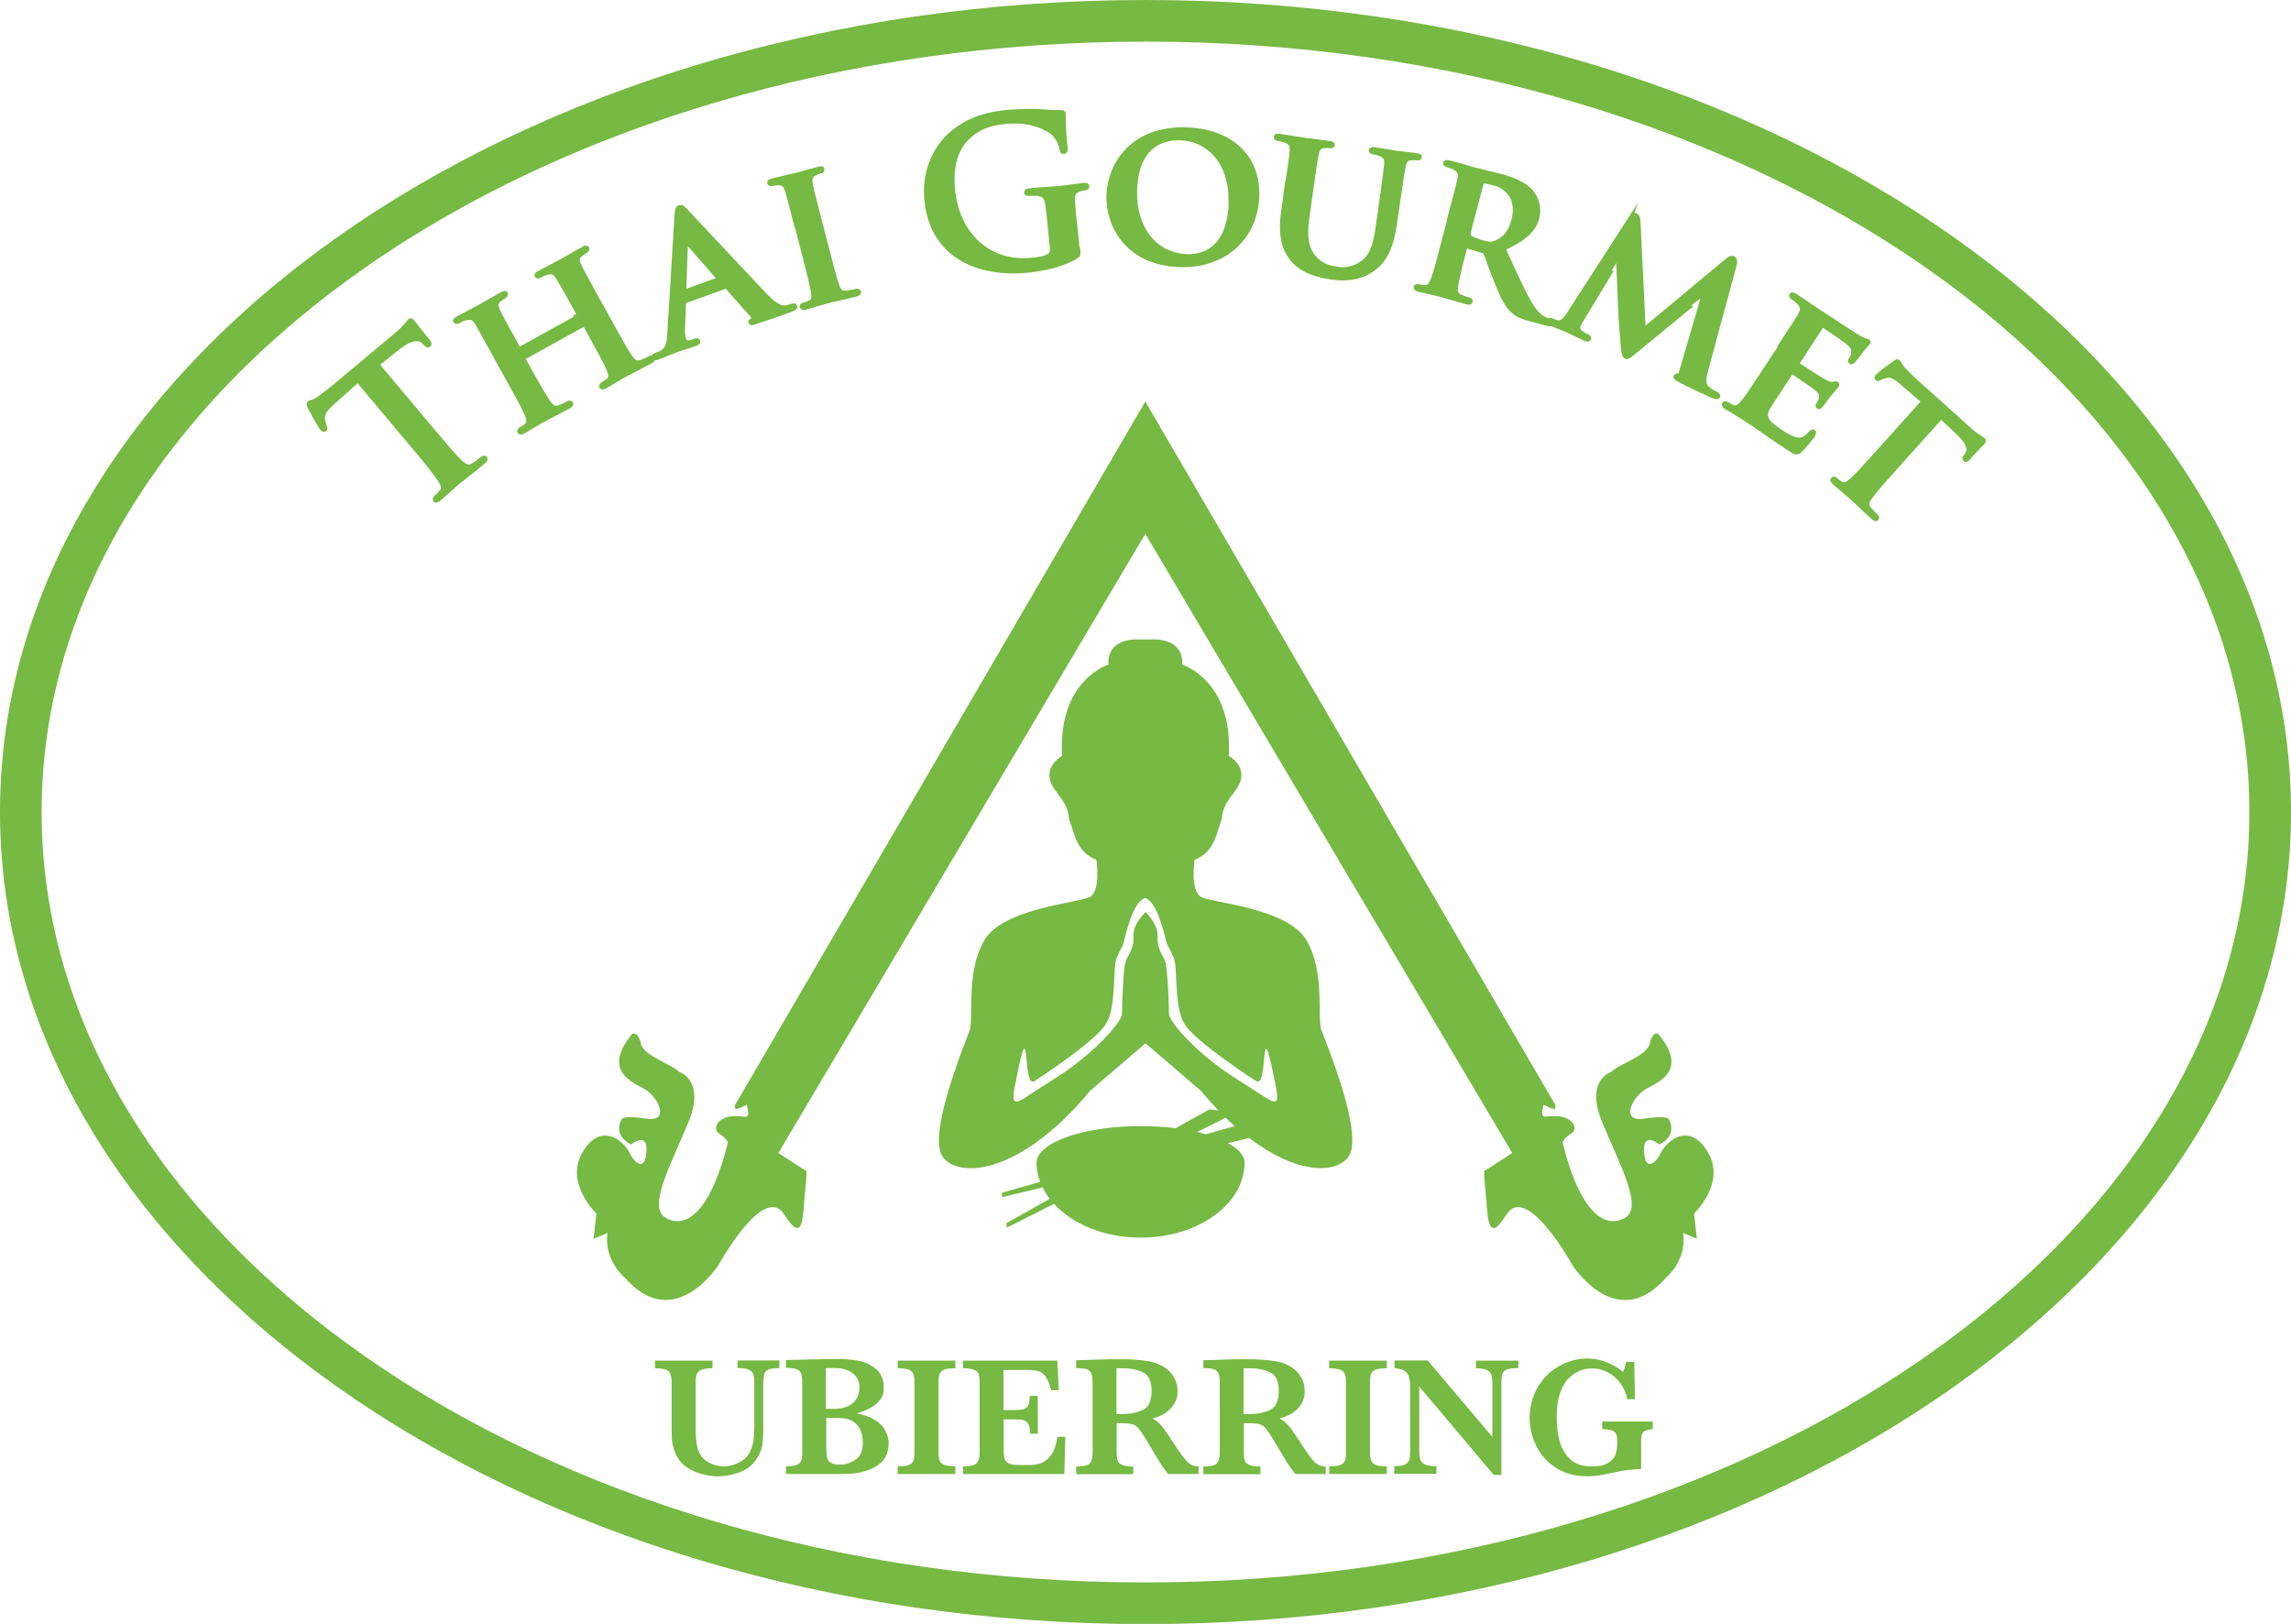 <svg xmlns="http://www.w3.org/2000/svg" id="Ebene_1" data-name="Ebene 1" viewBox="0 0 1200 850.5"><defs><style>      .cls-1 {        stroke: #76b943;        stroke-miterlimit: 10;        stroke-width: 2px;      }      .cls-1, .cls-2 {        fill: #76b943;      }      .cls-2 {        stroke-width: 0px;      }    </style></defs><g id="Layer_2" data-name="Layer 2"><g id="Layer_1-2" data-name="Layer 1-2"><path class="cls-2" d="M600,0C269.2,0,0,190.8,0,425.3s269.2,425.3,600,425.3,600-190.8,600-425.3S930.8,0,600,0ZM600,828.8c-318.9,0-578.2-181-578.2-403.5S281.1,21.8,600,21.8s578.2,181,578.2,403.5-259.4,403.5-578.2,403.5Z"></path><path class="cls-1" d="M187.1,199.6l-11.9,10.6c-4.6,4.1-6.2,6.2-6,9.1.1,1.4.5,2.7,1,4,.4.8.4,1.3,0,1.7s-1.1.2-1.8-.7c-1.1-1.3-5.8-10.1-6.2-10.9-.6-1.3-.8-2-.3-2.4.7-.6,2.2-.4,4.4-2,2.6-1.7,5.8-4.2,8.6-6.5l32.5-27.2c1.9-1.6,3.7-3.3,5.3-5.1.6-.8,1.2-1.5,1.9-2.3.6-.5,1.1,0,2.1,1.2,1.4,1.7,5.9,7.6,7.7,9.7.6.9.9,1.5.4,1.9-.6.6-1.2.3-2.3-.9l-.8-.8c-2-2-6.1-2.4-13.5,3.5l-10.5,8.4,28.2,33.6c6.3,7.5,11.8,14,15.1,17.2,2.2,2.1,4.2,3.5,6.9,1.8,1.5-1,3-2,4.4-3.2.9-.8,1.5-.9,1.9-.4.5.6,0,1.4-.9,2.1-5.4,4.5-10.8,8.6-13.1,10.5-1.9,1.6-6.9,6.2-10.1,8.9-1.1.9-1.9,1.1-2.3.5-.3-.4-.2-.9.8-1.8,1-.8,1.9-1.8,2.7-2.8,1.4-1.7.4-3.9-1.4-6.5-2.5-3.8-7.9-10.3-14.2-17.8l-28.2-33.6ZM302.7,165.2c.2-.1.4-.4.2-.8l-.9-1.7c-6.7-12.1-8.4-14.9-9.9-17.4-1.7-2.6-2.9-3-5.9-2.3-1.2.4-2.3.9-3.3,1.5-.9.5-1.6.5-1.9,0s.1-1.1,1.4-1.7c4.4-2.4,10.3-5.4,12.5-6.6,2-1.1,7.3-4.3,10.5-6,1.2-.7,1.9-.8,2.2-.2s0,1.1-1,1.7c-.8.5-1.6,1-2.3,1.6-2,1.6-2,3.1-.6,6,1.2,2.6,2.5,4.9,9.1,17l7.8,14c4,7.3,7.5,13.6,9.8,16.8,1.5,2.1,2.8,3.3,5.6,2.3,1.5-.6,3-1.2,4.4-2,.8-.5,1.6-.3,1.8.1.3.6-.2,1.2-1.2,1.8-5.3,2.9-10.9,5.7-13.2,6.9-1.9,1-7.5,4.5-10.7,6.3-1.1.6-1.9.7-2.2.1-.2-.4,0-1.1.8-1.6,1-.5,2-1.2,2.9-1.9,1.5-1.3,1.1-3.1.1-5.6-1.5-3.6-4.9-9.7-8.9-17l-3.4-6.2c-.2-.2-.5-.3-.7-.2l-31.1,17.2c-.3.1-.5.4-.3.8l3.4,6.1c4,7.3,7.5,13.3,9.8,16.6,1.5,2.1,2.8,3.3,5.5,2.4,1.5-.6,3-1.3,4.4-2.1.9-.5,1.6-.2,1.8.1.3.6-.2,1.2-1.2,1.8-5.3,2.9-11.2,5.8-13.5,7.1-1.9,1-7.1,4.3-10.4,6.1-1,.6-1.8.6-2.1,0-.2-.4-.2-1,.9-1.6,1-.5,1.9-1.2,2.8-1.9,1.5-1.3,1.1-3.1.1-5.6-1.5-3.6-5-9.9-9-17.1l-7.8-14.1c-6.7-12.1-7.9-14.3-9.4-16.8-1.7-2.6-2.9-3-5.9-2.3-1.2.4-2.4.9-3.4,1.5-.8.5-1.6.5-1.9,0s.2-1.1,1.4-1.7c4.4-2.4,9.9-5.2,12.2-6.5,2-1.1,7.6-4.4,10.9-6.2,1.1-.6,1.8-.7,2.1-.2s0,1.1-1,1.7c-.8.5-1.5,1-2.2,1.6-2,1.6-2.1,3.1-.7,6,1.2,2.6,2.8,5.5,9.5,17.6l.9,1.7c.1.3.4.4.7.3,0,0,.1,0,.2,0l31.1-17.2ZM358.9,157.9c-.5.2-.6.3-.6.9l-.5,13.2c-.1,1.9,0,3.8.6,5.7.5,1.5,1.7,2.1,4.4,1.1l1.3-.5c1.1-.4,1.5,0,1.6.4.3.7-.2,1.1-1.1,1.4-2.9,1.1-7.1,2.2-10,3.3-.9.3-5.5,2.3-10.1,4-1.1.4-1.7.4-1.9-.3-.2-.5,0-1,.5-1.2,0,0,.1,0,.2,0,.8-.3,1.8-.8,2.6-1,3.8-2.1,4.4-5.2,4.6-10.2l3.8-61.8c.1-2.8.5-4,1.4-4.4,1.3-.5,2,.2,3.6,1.8,3.8,4,31.1,33.2,41.5,44.2,6.2,6.5,9.1,6.7,10.9,6.4,1.2-.2,2.3-.5,3.4-.9.8-.3,1.3-.1,1.5.5s-.2,1.1-3.5,2.3c-3.1,1.1-9.6,3.5-17.1,5.9-1.6.5-2.6.9-2.9.2s0-.9.8-1.3c.6-.5.8-1.4.3-2,0,0-.1-.2-.2-.2l-13.1-14.8c-.3-.4-.7-.5-1.1-.3l-20.8,7.5ZM376.1,146.3c.4-.1.4-.4.2-.6l-16.1-18.4c-.2-.3-.5-.7-.7-.7s-.2.7-.2,1l-.8,24.4c0,.5.2.6.5.5l17.1-6.2ZM417.1,118.5c-3.4-13.4-4.1-15.8-4.9-18.6-1-3-2.2-3.8-4.3-3.9-1.2,0-2.3.1-3.4.4-.9.2-1.5.2-1.7-.7-.1-.5.5-.9,2-1.3,3.4-.9,9.7-2.3,12.3-2.9,2.3-.6,8.1-2.3,11.7-3.2,1.1-.3,1.9-.3,2,.2.2.8-.2,1.2-1.2,1.4-.9.2-1.8.6-2.6,1-2.4,1.1-2.8,2.5-2.2,5.7.5,2.8,1.1,5.3,4.6,18.7l4,15.5c2.2,8.5,4,15.5,5.4,19.2.9,2.3,1.9,3.5,4.7,3.2,1.6-.2,3.2-.5,4.8-.9,1-.3,1.6.1,1.7.6.2.6-.5,1.1-1.5,1.4-6,1.6-12.3,2.8-14.8,3.5-2.1.5-8.2,2.4-11.8,3.4-1.1.3-1.8.1-2-.5-.1-.4,0-1,1.2-1.3,1.1-.3,2.1-.6,3.1-1.1,1.8-.9,2-2.3,1.6-4.9-.5-3.7-2.3-10.8-4.5-19.3l-4-15.5ZM564.8,130.4c.3,2.9.2,3.1-1,4-6.5,4.3-16.9,6.5-25.2,7.4-26.1,2.6-50.4-7.4-53.4-36.8-1.7-17,5.9-29.8,15-36.7,9.6-7.2,19-8.9,27.9-9.8,6.3-.5,12.7-.6,19-.2,2.8.3,5.7.4,8.5.3,1.3,0,1.5.4,1.6,1.1,0,5.9.3,11.7,1,17.5.2,1.7,0,2.3-1,2.4s-1-.4-1.2-1.3c-.5-3.2-2.1-6.2-4.5-8.5-3.5-3.1-12.5-7.1-24.6-5.9-5.9.6-13.6,1.8-20.4,8.7-5.5,5.6-8.5,14-7.2,27.1,2.3,22.9,18.6,38.6,41.1,36.3,2.8-.3,6.5-.6,8.9-2.1,1.5-.9,1.8-2.3,1.6-4.1l-1-10c-.5-5.3-.9-9.4-1.4-12.6-.5-3.6-1.6-5.2-5.2-5.6-1.4-.1-2.8,0-4.2,0-1,0-1.6,0-1.7-.7,0-.9.6-1.1,2.1-1.3,5.5-.6,12.3-.9,15.5-1.2s8.9-1.2,12.4-1.6c1.4-.1,2.2,0,2.2.9,0,.6-.6.9-1.3,1-1,.1-1.9.3-2.8.6-2.8.8-3.7,2.7-3.4,6.5.2,3.2.6,7.5,1.2,12.8l1.2,11.7ZM580.5,102.3c.5-15.5,11.9-35.3,40.5-34.6,23.7.6,38.2,14.2,37.6,35s-16.2,36.9-40.5,36.2c-27.4-.8-38-20.5-37.6-36.7h0ZM644.5,105.7c.5-20.1-11.2-32.8-26.4-33.2-10.5-.3-22.9,5-23.5,27.4-.5,18.7,9.8,33.8,27.6,34.2,6.7.2,21.7-2.5,22.4-28.4h0ZM673.9,98.2c2-13.7,2.4-16.2,2.6-19.1.2-3.2-.5-4.2-3.3-5.4-1.2-.4-2.3-.7-3.5-.8-1.1-.2-1.5-.5-1.5-1.2s.8-.8,2.1-.6c5,.7,11.2,1.8,14,2.2,2.3.3,8.6,1,12,1.5,1.4.2,2,.5,1.9,1.1s-.7.9-1.6.7c-.9-.1-1.9-.2-2.8,0-2.5,0-3.4,1.2-4.1,4.4-.6,2.8-1,5.4-2.9,19l-1.8,12.6c-1.9,13.1,0,18.6,4,22.8,3.7,3.9,8.1,4.8,11.2,5.3,4.6.8,9.3-.3,13.2-3,5.9-4.1,7.2-11.9,8.5-21.2l1.6-11.3c1.9-13.7,2.2-16.2,2.5-19.1.2-3.1-.4-4.2-3.2-5.4-1.1-.4-2.2-.7-3.3-.8-1.1-.2-1.5-.6-1.5-1.2s.8-.8,2-.6c4.8.7,11,1.8,11.1,1.8,1.1.2,7.3.8,10.9,1.3,1.3.2,1.9.5,1.8,1.1s-.7.9-1.7.7c-.9-.1-1.9-.2-2.8,0-2.6,0-3.4,1.2-4.1,4.4-.5,2.8-1,5.4-2.9,19l-1.4,9.6c-1.4,10.1-4,20.5-12.8,25.8-7.3,4.6-14.6,4.5-20.6,3.6-4.9-.7-14.5-2.3-20.4-9.2-4.2-4.8-6.9-12-5.1-25l1.8-13.2ZM759.6,112.4c3.5-13.3,4.2-15.8,4.8-18.7.6-3.1,0-4.2-2.7-5.8-1.1-.5-2.3-1-3.5-1.3-.9-.2-1.5-.7-1.3-1.3s1-.6,2.3-.3c4.8,1.2,10.5,3,12.4,3.5,3.1.8,11.4,2.8,14.2,3.5,5.8,1.5,12.3,3.8,16.3,8.3,3.2,3.8,4.4,8.9,3.2,13.8-1.7,6.5-7,11.3-17.7,16.1,5.5,12,9.8,21.7,13.8,28.6,3.7,6.4,6.8,7.7,8.2,8.4.7.3,1.4.6,2.1.8.6,0,1,.6.9,1.2-.2.7-.9.8-2,.5l-8.7-2.3c-5.1-1.3-7.4-2.5-9.5-4.4-3.4-3-5.8-8-9-16.2-2.4-5.7-4.7-12.6-5.4-14.3-.3-.5-.9-.9-1.5-1l-8.1-2.4c-.4-.1-.7,0-.9.4,0,0,0,0,0,.1l-.3,1.2c-2.2,8.2-3.8,15-4.4,18.9-.4,2.7-.4,4.4,2.3,5.6,1.4.6,2.9,1.1,4.4,1.5.6.1,1,.6.9,1.2-.2.6-1,.7-2.1.4-5.3-1.4-12.8-3.7-14.1-4-1.8-.5-7.6-1.7-11.2-2.6-1.1-.3-1.7-.8-1.5-1.4.1-.4.6-.9,1.7-.6,1.1.3,2.2.5,3.3.5,2,0,2.9-1.4,3.9-3.9,1.4-3.6,3.2-10.6,5.3-18.6l4.1-15.6ZM769.4,122.3c-.2.9-.1,1.3.4,1.8,2.1,1.2,4.4,2.1,6.7,2.7,3.6,1,4.9,1,6.8.2,3.3-1.2,7.4-4.2,9.3-11.5,3.3-12.4-4.4-17.9-9.8-19.3-1.8-.5-3.6-.9-5.5-1.1-.7,0-1,.3-1.2,1l-6.9,26.2ZM854.2,114c.8-1.3,1.9-1.7,2.6-1.4.9.4,1.3,1,1.5,3.8l2.7,56.2,43.7-36.4c1.3-1.1,2.4-1.4,3.2-1.1s1.3,1.6.8,3.5l-14.8,54.6c-1.5,5.5-1.7,8.1.6,10.1,1.4,1.2,2.9,2.2,4.5,2.9.8.4,1.2.9,1,1.4-.3.7-1.4.5-2.7,0-2.2-.9-14.3-6.6-17.6-8.4-2-1-2.3-1.6-2.1-2.1s.7-.5,1.4-.4,1.2-.9,1.9-3.4l11.1-38h-.3c0-.1-34.7,28.4-34.7,28.4-3.7,3.1-4.5,3.6-5.5,3.2s-1.3-2.6-1.6-5.7c-.4-4.7-1.6-20.5-1.5-23.2,0-1.9-.6-14.2-.9-21.2h-.3c0-.1-18.3,30.1-18.3,30.1-.8,1.2-1.4,2.5-2,3.8-.7,1.6.2,2.7,1.6,3.6.9.7,1.8,1.3,2.9,1.7.8.3,1.2,1,1,1.4-.3.8-1.2.6-2.5,0-3.6-1.6-7.4-3.6-9-4.3s-5.9-2.3-8.6-3.5c-.9-.4-1.5-.9-1.1-1.7.2-.4.8-.6,1.7-.2.9.4,1.8.7,2.7,1,2.5.8,4.7-2.2,6.3-4.8l32.4-50.2ZM932.4,181c7.5-11.6,9-13.7,10.4-16.2,1.5-2.7,1.3-4-.7-6.4-.9-.9-1.9-1.7-3-2.3-.8-.5-1.2-1.1-.8-1.7s1.1-.3,2.3.5c4.1,2.7,9,6.1,11.3,7.6,2.5,1.6,19.9,13.1,21.5,14s2.9,1.4,3.6,1.7c.5.1,1,.3,1.5.5.5.3.3.7,0,1.1-1.4,1.4-2.7,2.9-3.8,4.5-.6.8-3,3.9-3.7,4.7-.3.3-1.1,1.1-1.7.7s-.4-.8,0-1.4c.6-.9,1.1-2,1.3-3.1.2-1.8.3-3.2-3.4-6.2-1.2-1-10.5-7.4-12.1-8.4-.3-.2-.7,0-1,.4l-12.3,18.8c-.3.4-.4.9,0,1.1,1.8,1.2,12,7.8,13.9,8.8s3.2,1.5,4.5,1.3c1-.1,1.5-.4,1.9-.2.4.3.4.8.1,1.2,0,0,0,0,0,0-.3.4-1.3,1.6-4.2,5.1-1.2,1.4-3.3,4.3-3.7,4.9s-1.2,1.6-1.9,1.2c-.5-.4-.5-.7-.3-1.1.4-.9,1.1-1.9,1.5-2.9.5-1.8.3-3.6-2.5-5.8-1.3-1.1-10.2-7.1-12.1-8.4-.4-.2-.7,0-1,.5l-4,6.1c-1.7,2.6-6,9-7.4,11.3-3.2,5.3-1.6,8.1,6.5,13.3,2.1,1.4,5.4,3.4,8.1,3.9s4.5-.6,7.1-3.4c.7-.7,1.1-.9,1.7-.6s0,1.4-.5,2.3c-2,2.7-4.2,5.3-6.6,7.7-1.8,1.6-2.5,1.1-5.5-.8-5.9-3.9-10.6-7.1-14.3-9.7s-6.7-4.6-9-6.1c-.9-.6-2.7-1.6-4.5-2.8s-4-2.3-5.6-3.4c-1-.6-1.3-1.3-1-1.8.2-.4.8-.6,1.8,0,.9.6,1.9,1.2,3,1.6,1.8.7,3.2-.4,5-2.5,2.5-3,6.4-9,11-16l8.8-13.4ZM1007.2,210.1l-10.6-9.1c-4.1-3.6-6.2-4.6-8.6-4-1.1.2-2.3.6-3.3,1.2-.7.4-1.1.6-1.6.2s-.3-1,.4-1.7c1-1.1,8.2-6.4,8.9-6.8.9-.7,1.5-.9,1.9-.6s.8,1.7,2.3,3.5c2.1,2.3,4.4,4.5,6.7,6.6l28.4,25.5c1.6,1.5,3.3,2.8,5.1,4,1.2.8,2,1.2,2.2,1.4.5.4.2.9-.7,1.9-1.3,1.4-6,6.3-7.5,8.1-.7.6-1.2.9-1.6.5-.6-.5-.4-1,.4-2.1l.6-.8c1.4-1.9,1.4-5.6-4.8-11.3l-8.7-8.1-24.5,27.3c-5.6,6.2-10.3,11.6-12.6,14.8-1.5,2.1-2.2,3.8-.4,5.9,1,1.2,2.2,2.4,3.4,3.5.8.7.8,1.4.5,1.7-.4.5-1.2.2-2-.5-4.6-4.1-9.1-8.6-11.1-10.4-1.6-1.4-6.6-5.5-9.4-8-.9-.8-1.1-1.5-.7-1.9.3-.3.9-.5,1.8.3.8.8,1.7,1.4,2.7,2,1.7,1,3.3,0,5.3-1.7,2.9-2.6,7.7-7.9,13.3-14.1l24.5-27.3Z"></path><path class="cls-2" d="M692.2,539.9c-2.4-6.8,2-30.7-7.9-47.5-9.9-16.8-48.9-19.5-55-22.5-6.1-3.1-3.6-19.6-3.6-19.6,10.5-3.9,11.6-14.4,13.6-19.4,2-5-1.1-5.2,7.7-16.8,8.9-11.6-3.4-18.2-3.4-18.2,2.3-39.8-24.4-47.8-24.4-47.8.9-14.1-15-13.2-15-13.2h-4.3s-4.3,0-4.3,0c0,0-15.9-.9-15,13.2,0,0-26.6,8-24.3,47.8,0,0-12.3,6.6-3.4,18.2,8.9,11.6,5.7,11.9,7.7,16.8,2,4.9,3.2,15.5,13.7,19.4,0,0,2.5,16.5-3.7,19.6-6.1,3-45.1,5.8-55,22.5-9.9,16.7-5.4,40.7-7.8,47.5-2.4,6.8-22.9,55.7-13.6,66.6,9.3,10.9,41,7.9,76.8-35.2l29-24.9,29,24.9c3.1,3.7,6.2,7.2,9.3,10.3l-3.7-.5c-.6,0-1.2,0-1.8.3l-17,9.5c-6.1-.8-12.2-1.1-18.4-1.1-29.9,0-54.2,8.5-54.5,19.2,0,0,0,.1,0,.2,0,.2,0,.3,0,.5.1,3.2.8,6.3,1.9,9.3l-20,5.7v2.3l21.3-5.1c1,2.1,2.3,4.1,3.7,6l-22.8,12.8.5,2.2,24.6-12.4c9.7,10.7,26.4,17.7,45.4,17.7,29.7,0,53.7-17.1,54.4-38.5,0-.2,0-.3,0-.5,0,0,0-.1,0-.2,0-3.8-3.3-7.3-8.7-10.3l11.1-2.7c24.8,19,44.6,18.7,51.6,10.4,9.3-10.9-11.2-59.7-13.6-66.6ZM631.6,594.1c-1.5-.4-3-.9-4.6-1.2l15-7.5c1.6,1.6,3.2,3,4.7,4.4l-15.2,4.3ZM647.6,565c-20.1-12.5-35.3-29.8-35.3-34s-.7-24.4-2.1-27.8c-1.4-3.4-4.3-6.6-3.9-13,.3-6.3-6.3-12.5-6.3-12.5,0,0-6.7,6.1-6.3,12.5s-2.6,9.6-4,13-2,23.6-2,27.8-15.2,21.5-35.4,34c-20.2,12.5-23.5,17.9-20.5,2.7s4.4-21,5.3-17.4.7,18.1,4.6,16c0,0,32.1-20.6,37.7-30.2,5.6-9.6,3.2-29.1,5.6-34.7s2.9-5.1,3.7-8.2,4.6-21,11.1-22.9c6.5,1.9,10.2,19.8,11.1,22.9s1.4,2.6,3.8,8.2c2.4,5.6,0,25.1,5.6,34.7,5.6,9.6,37.8,30.2,37.8,30.2,3.9,2.1,3.7-12.5,4.6-16,.8-3.6,2.2,2.2,5.3,17.4,3.1,15.2-.3,9.7-20.5-2.7Z"></path><path class="cls-2" d="M888.9,648.8l-7.3-3c2.1,14.3-8.8,23.2-8.8,23.2-26,30.1-49.2-6.4-49.2-6.4,0,0-23.9-43.5-34.6-26.4-10.7,17.1-9.6-1.1-11-13.4-1.4-12.3,0-9.8,0-9.8l14.1-9.1-192.2-324.3-192.2,324.3,14.1,9.1s1.4-2.5,0,9.8c-1.4,12.3-.2,30.5-10.9,13.4-10.7-17.1-34.6,26.4-34.6,26.4,0,0-23.2,36.4-49.2,6.4,0,0-10.9-8.9-8.9-23.2l-7.3,3,1.5-13.2s-16.8-15.9-7.3-32.1c9.6-16.2,21.4-6.2,24.6.2s8.4,9.6,8.9-.9c.5-10.5-8-3.4-8-3.4,0,0-9.8-4.1-5-13.2,0,0,.4-2.3,13.1-.3,12.7,1.9,5.9-12.1-1.9-16-7.8-4-20.6-10.4-5.6-28.5,0,0,3-1.4,4.5,5.2s16.3,10.7,20,14.8c0,0,14.1,4.1,4.8,26.6-9.4,22.5-21,43.7-12.3,49.5s23,1.6,33.1-39.3c-1.1-1.9-2.7-3.4-4.6-4.5-3.4-2-1.6-8,6.1-9,7.7-1,10.6,3.4,8.4-6.2,0,0-5.9,3.5-6.2,1.8-.2-1,0-2.1.8-2.9l214.1-367.1,214,367.1c.7.8,1,1.8.8,2.9-.3,1.7-6.2-1.8-6.2-1.8-2.2,9.6.7,5.1,8.4,6.2,7.7,1.1,9.6,7,6.1,9-1.9,1.1-3.5,2.6-4.6,4.5,10.1,40.8,24.4,45.1,33.2,39.3,8.7-5.8-2.9-26.9-12.3-49.5-9.4-22.6,4.7-26.6,4.7-26.6,3.7-4.1,18.6-8.2,20.1-14.8s4.4-5.2,4.4-5.2c15,18.1,2.3,24.5-5.6,28.5-7.9,4-14.6,18-1.9,16,12.6-1.9,13.1.3,13.1.3,4.8,9.1-5,13.2-5,13.2,0,0-8.4-7.1-8,3.4.5,10.5,5.7,7.3,8.9.9s15-16.4,24.6-.2c9.6,16.2-7.3,32.1-7.3,32.1l1.5,13.2Z"></path></g><g><path class="cls-2" d="M408,716.5c-2.7,0-4.6.3-5.7.9-1.2.6-1.9,1.5-2.1,2.6s-.4,2.9-.4,5.3v22c0,4-.1,7.1-.4,9.1-.3,2-1,4.1-2.2,6.2-2.2,4-5.3,6.8-9.3,8.3-4,1.5-7.8,2.3-11.5,2.3s-5.5-.4-8.4-1.1c-2.9-.7-5.6-1.9-8.1-3.5-2.5-1.6-4.4-3.8-5.7-6.5-.7-1.5-1.2-2.9-1.6-4.4-.4-1.5-.6-2.9-.7-4.2,0-1.3-.1-3-.1-5.1v-24.8c0-2.6-.6-4.4-1.6-5.4s-3.4-1.6-7.1-1.6v-4h30.1v4c-2.5,0-4.5.3-5.7.8-1.3.5-2.1,1.2-2.5,2.2-.4,1-.6,2.3-.6,4.1v24.8c0,2.5.1,4.8.4,6.7.2,1.9.6,3.6,1.2,5,1,2.4,2.7,4.3,5.1,5.7,2.4,1.4,5,2.1,7.9,2.1s5.9-.8,8.6-2.3c2.7-1.5,4.5-3.5,5.5-5.9.8-1.9,1.4-3.8,1.6-5.8.2-2,.4-4.4.4-7.2v-21.4c0-1.9,0-3.4-.2-4.3-.1-.9-.4-1.8-1-2.5-.5-.7-1.4-1.2-2.6-1.6-1.2-.3-2.9-.5-5-.5v-4h21.9v4Z"></path><path class="cls-2" d="M465.4,756.3c0,3.3-.9,6.1-2.5,8.2-1.7,2.1-3.9,3.7-6.5,4.8-2.6,1.1-5.2,1.8-7.6,2.2-2.5.4-4.9.5-7.2.5h-29.9v-4c2.5,0,4.4-.3,5.6-.8,1.2-.5,2-1.3,2.4-2.2.4-1,.5-2.3.5-4v-37.6c0-2.6-.5-4.5-1.6-5.5-1.1-1-3.4-1.5-6.9-1.5v-4.1c4.2,0,8.3-.2,12.1-.3,3.8,0,7-.2,9.5-.2,2.5,0,4.2,0,5.2,0h1.6c3,0,6.2.3,9.6.9,3.3.6,6.4,2.1,9.1,4.3,2.7,2.2,4.1,5.4,4.1,9.6s-1.1,5.8-3.3,8.1c-2.2,2.3-5.9,4.1-10.9,5.6,3.5.6,6.5,1.6,9,3.1,2.6,1.4,4.5,3.3,5.8,5.5s2,4.7,2,7.5ZM450.2,726.8c0-2.1-.5-3.8-1.5-5.4-1-1.5-2.4-2.7-4.4-3.6-1.9-.9-4.3-1.3-7.1-1.3h-4.6v21.4h3.6c4.7,0,8.2-1,10.5-3,2.3-2,3.4-4.7,3.4-8.1ZM451.9,755.5c0-4-1-7.2-3.1-9.4-2.1-2.2-5-3.4-8.9-3.4h-7.1v15.5c0,2.2.1,3.9.4,5.1.3,1.2.9,2.2,2,2.8,1.1.7,2.7,1,5,1s5.8-.9,8.2-2.8c2.4-1.8,3.6-4.8,3.6-8.8Z"></path><path class="cls-2" d="M500.4,772h-30.2v-4c2.5,0,4.4-.2,5.7-.7,1.3-.5,2.1-1.2,2.5-2.2s.6-2.3.6-4.1v-37.4c0-2.6-.5-4.4-1.6-5.4-1.1-1.1-3.5-1.6-7.2-1.6v-4h30.2v4c-2.5,0-4.4.2-5.7.7-1.3.5-2.1,1.2-2.5,2.2-.4,1-.6,2.3-.6,4.1v37.4c0,1.7.2,3,.6,4,.4,1,1.2,1.7,2.4,2.2,1.2.5,3.2.8,5.8.8v4Z"></path><path class="cls-2" d="M558,752.4l-.5,19.6h-53.1v-4c3.7,0,6-.5,7.1-1.6s1.6-2.9,1.6-5.4v-37.4c0-1.7-.2-3-.5-4-.3-1-1.1-1.7-2.4-2.2-1.2-.5-3.2-.8-5.8-.8v-4h49.4l.8,15.5h-4c-.9-3.4-2-5.9-3.1-7.4-1.2-1.5-2.5-2.4-4-2.7-1.5-.3-3.7-.5-6.7-.5h-11.2v21h6.1c2.1,0,3.6-.2,4.7-.5,1-.4,1.7-1.1,2.2-2.1.4-1,.7-2.6.8-4.8h4.2v19.8h-4c-.1-2.2-.4-3.8-.9-4.9-.5-1-1.2-1.7-2.2-2.1s-2.6-.5-4.6-.5h-6.2v14c0,2.3,0,4.1.2,5.1.1,1.1.4,2,.9,2.7.5.7,1.3,1.2,2.5,1.6,1.2.3,2.8.5,4.9.5h4.8c2,0,3.9-.3,5.8-.8,1.8-.5,3.6-1.8,5.4-4s3-5.5,3.7-10h4.1Z"></path><path class="cls-2" d="M627.9,772h-16c-.6-.6-1.3-1.6-2.2-2.8s-1.8-2.7-2.8-4.3c-1-1.7-1.9-3-2.5-4.1l-4-6.7c-1.8-3-3.2-5-4.1-6.1-.9-1.1-2-1.8-3.2-2.1-1.2-.3-3.2-.5-6-.5h-2.2v15.6c0,1.6.2,3,.5,4s1.2,1.8,2.5,2.3c1.3.5,3.2.8,5.7.8v4h-29.9v-4c3.6,0,6-.5,7-1.6,1-1.1,1.6-2.9,1.6-5.4v-37.6c0-2.5-.5-4.4-1.5-5.4-1-1.1-3.4-1.6-7.1-1.6v-4.1l13.8-.4c1.1,0,2.3-.1,3.6-.1s2.6,0,3.8,0,2.4,0,4.5,0c3,0,5.7.3,8.3.5,2.6.3,4.6.6,6.1,1,2.2.6,4.3,1.5,6.3,2.8s3.6,3,4.8,5.1,1.9,4.6,1.9,7.3-.4,3.9-1.3,5.8-2.3,3.5-4.2,5-4.4,2.6-7.6,3.5c2.1,1.3,4,2.8,5.4,4.7,1.5,1.9,3.8,5.3,7,10.3,1.8,2.8,3.4,5,4.6,6.4,1.2,1.5,2.3,2.4,3.3,2.9s2.3.8,3.8,1v4ZM603.2,728.3c0-4.7-1.4-7.9-4.3-9.4-2.9-1.6-6.7-2.3-11.3-2.3s-1.1,0-1.5,0c-.4,0-.8,0-1.3,0v24h2.8c4.4,0,8.1-.7,11.1-2.2,3-1.4,4.5-4.8,4.5-10.1Z"></path><path class="cls-2" d="M694.5,772h-16c-.6-.6-1.3-1.6-2.2-2.8s-1.8-2.7-2.8-4.3c-1-1.7-1.9-3-2.5-4.1l-4-6.7c-1.8-3-3.2-5-4.1-6.1-.9-1.1-2-1.8-3.2-2.1-1.2-.3-3.2-.5-6-.5h-2.2v15.6c0,1.6.2,3,.5,4s1.2,1.8,2.5,2.3,3.2.8,5.7.8v4h-29.9v-4c3.6,0,6-.5,7-1.6s1.6-2.9,1.6-5.4v-37.6c0-2.5-.5-4.4-1.5-5.4-1-1.1-3.4-1.6-7.1-1.6v-4.1l13.8-.4c1.1,0,2.3-.1,3.6-.1s2.6,0,3.8,0,2.4,0,4.5,0c3,0,5.7.3,8.3.5,2.6.3,4.6.6,6.1,1,2.2.6,4.3,1.5,6.3,2.8s3.6,3,4.8,5.1,1.9,4.6,1.9,7.3-.4,3.9-1.3,5.8-2.3,3.5-4.2,5-4.4,2.6-7.6,3.5c2.1,1.3,4,2.8,5.4,4.7,1.5,1.9,3.8,5.3,7,10.3,1.8,2.8,3.4,5,4.6,6.4,1.2,1.5,2.3,2.4,3.3,2.9s2.3.8,3.8,1v4ZM669.8,728.3c0-4.7-1.4-7.9-4.3-9.4s-6.7-2.3-11.3-2.3-1.2,0-1.5,0-.8,0-1.3,0v24h2.8c4.4,0,8.1-.7,11.1-2.2s4.5-4.8,4.5-10.1Z"></path><path class="cls-2" d="M726.4,772h-30.2v-4c2.5,0,4.4-.2,5.7-.7,1.3-.5,2.1-1.2,2.5-2.2s.6-2.3.6-4.1v-37.4c0-2.6-.5-4.4-1.6-5.4s-3.5-1.6-7.2-1.6v-4h30.2v4c-2.5,0-4.4.2-5.7.7-1.3.5-2.1,1.2-2.5,2.2-.4,1-.6,2.3-.6,4.1v37.4c0,1.7.2,3,.6,4,.4,1,1.2,1.7,2.4,2.2s3.2.8,5.8.8v4Z"></path><path class="cls-2" d="M795.2,716.5c-2.8,0-4.9.3-6.1.9-1.2.6-2,1.4-2.3,2.5s-.4,2.9-.4,5.4v47.2h-4l-39-46.3v32.8c0,2.5.2,4.3.5,5.4.3,1.1,1.1,2,2.4,2.6,1.3.6,3.3.9,6.1.9v4h-22.1v-4c2.6,0,4.5-.3,5.7-.9s1.9-1.5,2.2-2.6c.3-1.1.4-2.9.4-5.4v-30.4c0-2.5,0-4.3-.2-5.5s-.4-2.3-.9-3.2c-.5-.9-1.3-1.7-2.4-2.2-1.1-.6-2.7-1-4.7-1.2v-4h17.4l33.9,40.1v-27.2c0-2.2-.2-3.9-.5-5.1-.3-1.2-1.1-2.1-2.3-2.7s-3.1-1-5.8-1v-4h22.2v4Z"></path><path class="cls-2" d="M865.7,748.5c-1.7.2-3,.4-3.8.8-.9.4-1.5,1-1.8,1.9-.3.9-.5,2.3-.5,4.2v14c-4.2,0-8.8.6-13.8,1.7-3.6.8-6.3,1.3-8,1.6-1.8.3-3.9.5-6.3.5-6.4,0-12-1.5-16.6-4.5s-8-6.9-10.3-11.6-3.4-9.6-3.4-14.6,1.4-11,4.1-15.7c2.7-4.7,6.4-8.5,11.1-11.2,4.7-2.7,9.8-4.1,15.3-4.1s12.9,2.3,18.4,7c.7-1.3,1.2-3,1.6-5.2h4.3l.4,19.5h-4c-.6-3-1.8-5.7-3.5-8.1s-3.8-4.4-6.4-5.8-5.3-2.2-8.4-2.2-4.4.4-6.5,1.2c-2.1.8-4.1,2.1-6,4-1.9,1.9-3.4,4.5-4.5,7.8s-1.7,7.4-1.7,12.3.4,8.2,1.3,12,2.7,7.1,5.4,9.9,6.5,4.1,11.4,4.1,6.8-.6,8.8-1.8c2-1.2,3.3-2.7,3.9-4.5s.9-3.7.9-5.9-.2-3.5-.5-4.5c-.3-.9-1-1.6-2.2-2.1-1.1-.4-2.9-.7-5.2-.7v-4h26.5v4Z"></path></g></g></svg>